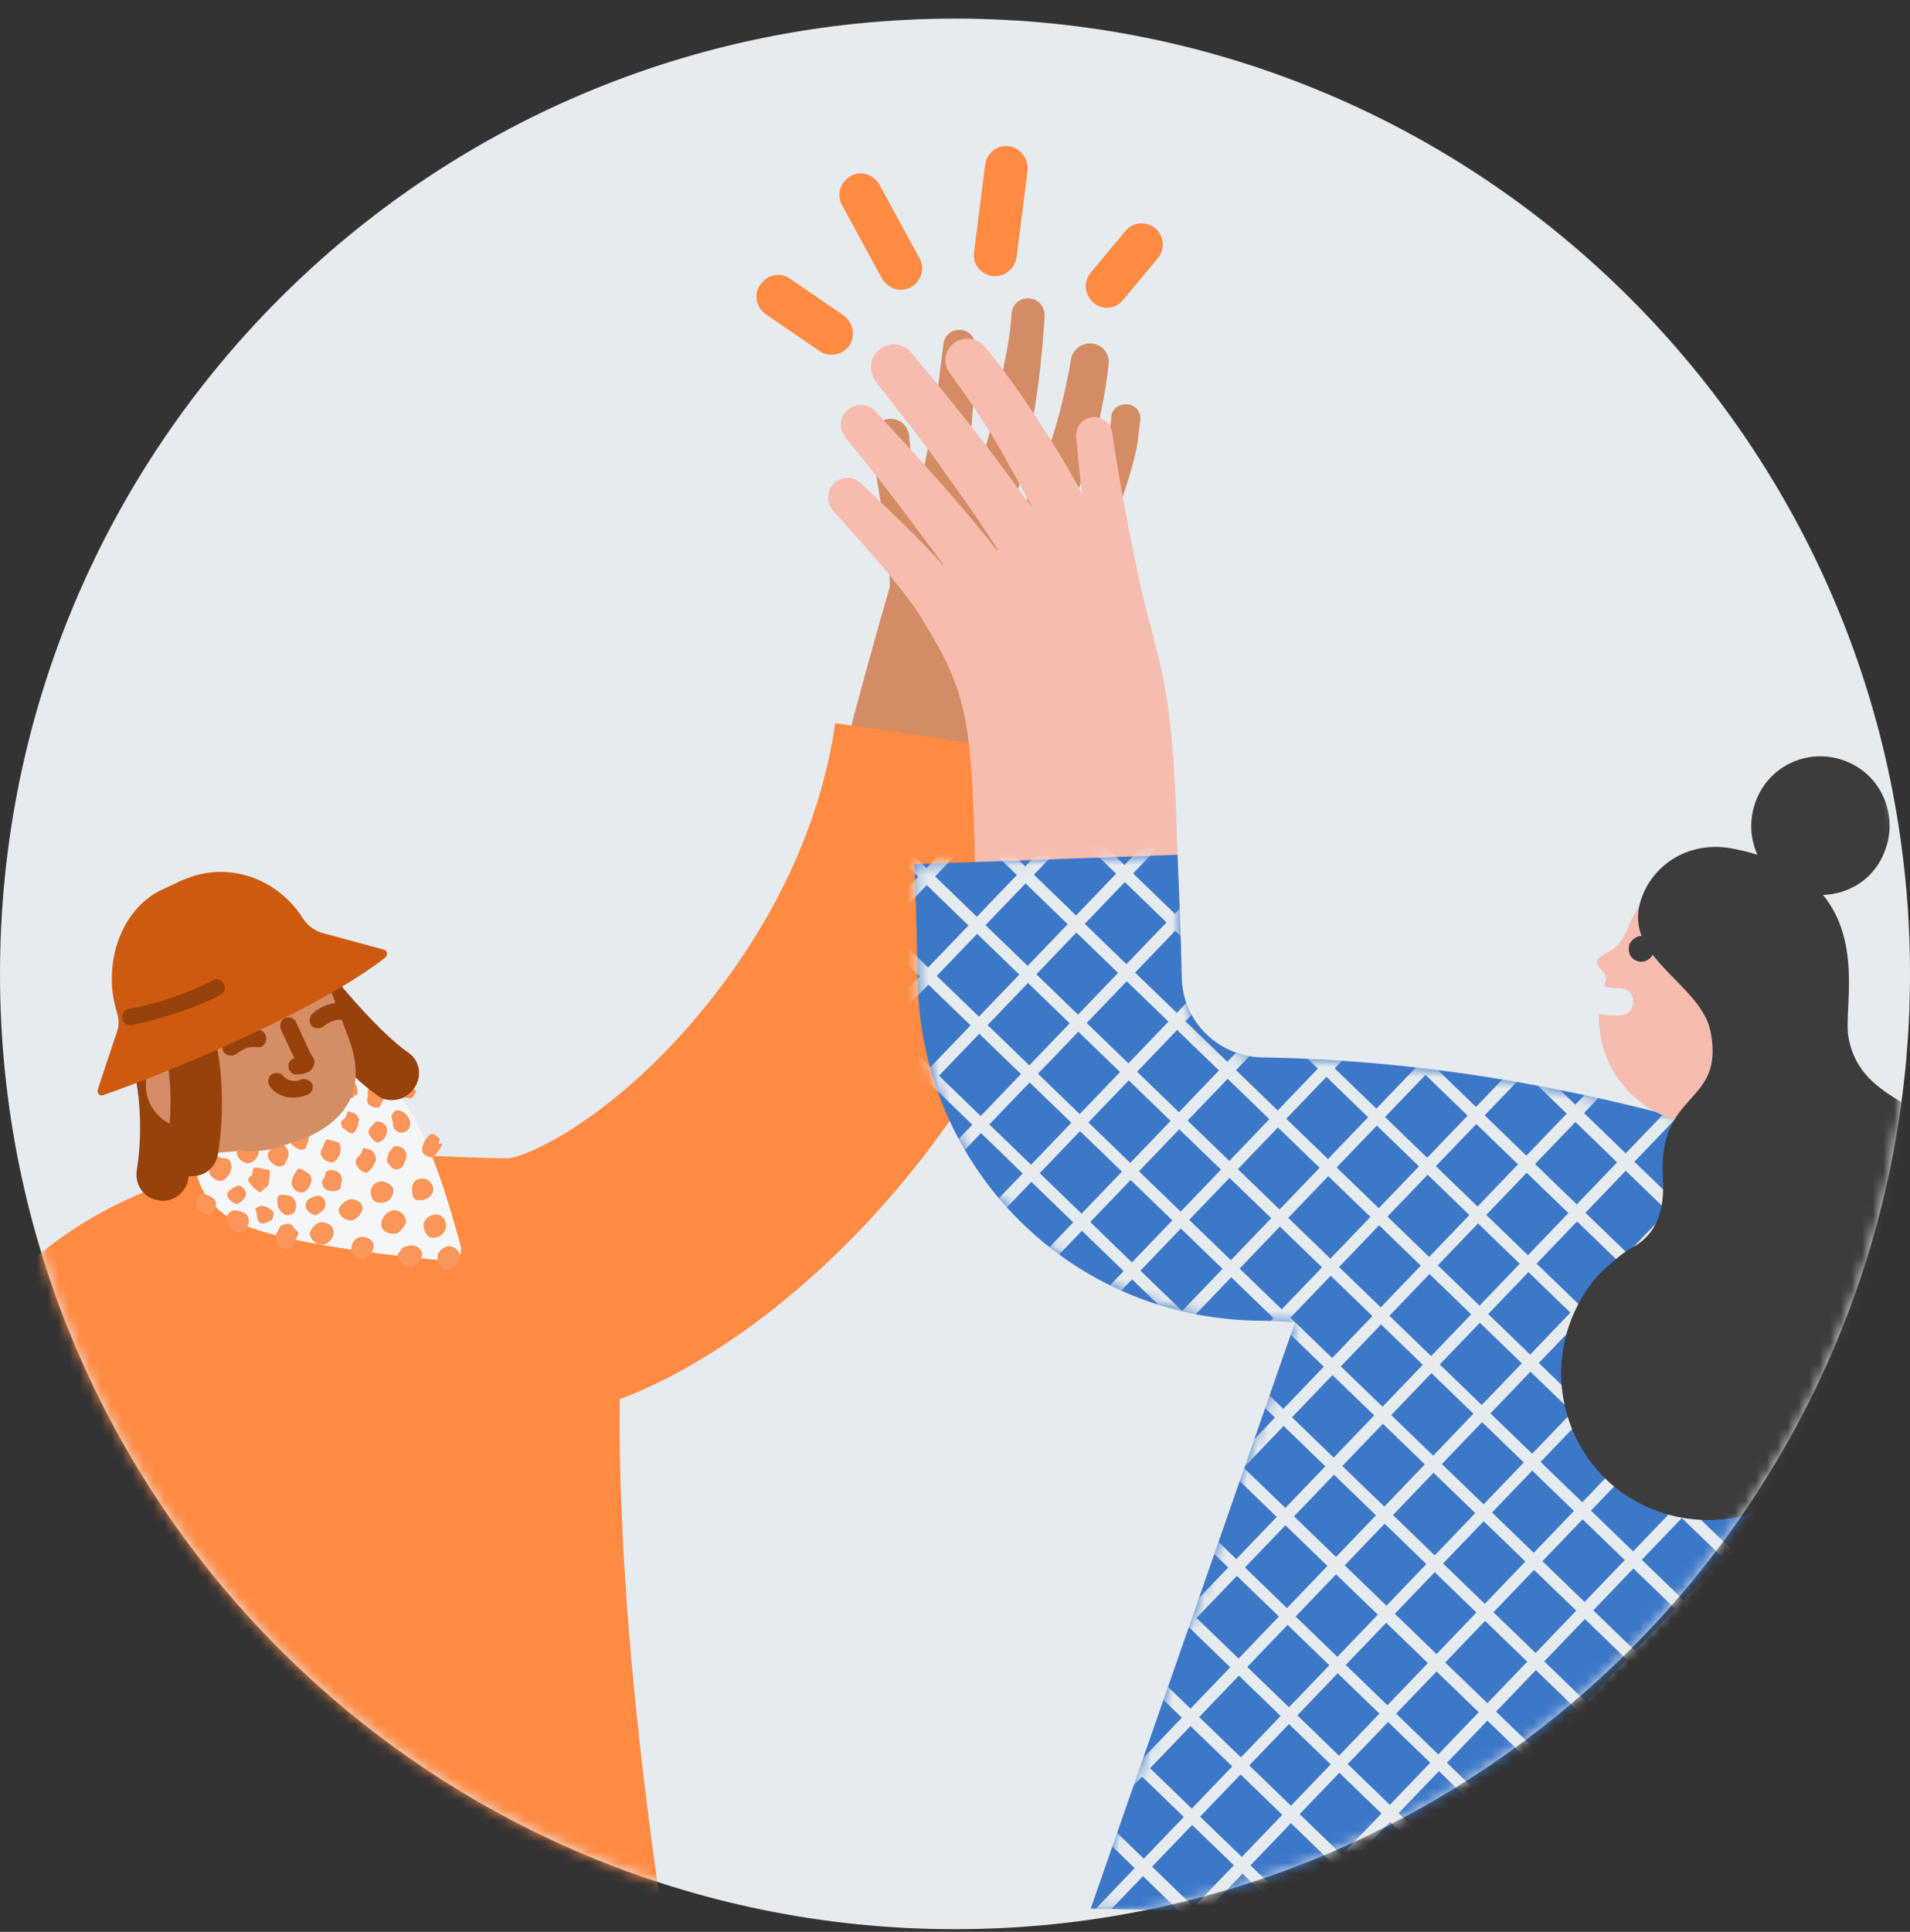 <svg width="180" height="182" viewBox="0 0 180 182" fill="none" xmlns="http://www.w3.org/2000/svg">
<rect x="0" y="0" width="180" height="182" fill="#333333" stroke="none"/>
<g id="Switch">
<path id="Fill 1" fill-rule="evenodd" clip-rule="evenodd" d="M180 91.753C180 141.458 139.706 181.752 90 181.752C40.294 181.752 0 141.458 0 91.753C0 42.047 40.294 1.753 90 1.753C139.706 1.753 180 42.047 180 91.753Z" fill="#E6EBEF"/>
<g id="Rating container">
<mask id="mask0_21_6146" style="mask-type:alpha" maskUnits="userSpaceOnUse" x="0" y="1" width="180" height="181">
<path id="Fill 2" fill-rule="evenodd" clip-rule="evenodd" d="M180 91.753C180 141.458 139.706 181.752 90 181.752C40.294 181.752 0 141.458 0 91.753C0 42.047 40.294 1.753 90 1.753C139.706 1.753 180 42.047 180 91.753Z" fill="#E6EBEF"/>
</mask>
<g mask="url(#mask0_21_6146)">
<g id="Rating container_2">
<g id="Switch_2">
<path id="Vector" d="M106.237 38.092C105.434 38.012 104.712 38.576 104.712 39.381V39.461C104.712 39.864 104.551 40.508 104.471 41.072C104.391 41.636 104.23 42.199 104.07 42.682C103.749 43.81 103.348 44.857 102.946 45.904C102.465 46.95 101.983 47.997 101.422 49.044C101.341 49.205 101.181 49.447 101.101 49.608L100.298 49.366C101.181 47.353 101.983 45.34 102.625 43.246C103.107 41.797 103.508 40.347 103.749 38.817C104.07 37.368 104.311 35.838 104.471 34.388C104.632 33.422 103.99 32.536 103.027 32.375C102.064 32.214 101.101 32.858 100.94 33.825C100.459 36.643 99.817 39.3 98.934 41.958C98.212 43.971 97.329 45.984 96.285 47.997L95.483 47.756C95.884 46.467 96.205 45.098 96.526 43.81C96.847 42.28 97.168 40.669 97.409 39.139C97.65 37.609 97.891 35.999 98.051 34.469C98.212 32.858 98.372 31.328 98.452 29.718C98.452 28.913 97.891 28.188 97.008 28.107C96.125 28.027 95.403 28.671 95.323 29.557V29.637C95.242 31.087 95.001 32.536 94.68 34.066C94.44 35.596 94.119 37.046 93.798 38.495C93.477 39.944 93.075 41.474 92.674 42.924C92.353 44.132 91.952 45.34 91.47 46.467L90.748 46.226C91.069 44.212 91.31 42.119 91.551 40.106C91.791 37.609 91.872 35.194 91.952 32.697C91.952 31.892 91.39 31.167 90.588 31.087C89.705 31.006 88.983 31.57 88.902 32.456C88.581 34.871 88.341 37.287 87.939 39.622C87.538 41.797 87.137 43.971 86.575 46.145C86.495 45.904 86.495 45.742 86.415 45.501C86.094 43.971 85.772 42.521 85.692 41.233V41.152C85.612 40.186 84.89 39.461 83.927 39.461C82.964 39.461 82.161 40.267 82.241 41.233C82.241 43.005 82.562 44.615 82.803 46.145C83.044 47.675 83.365 49.205 83.525 50.654C83.686 52.104 83.846 53.634 83.846 55.084C83.846 55.164 83.846 55.245 83.846 55.325C80.717 66.035 77.828 77.631 77.667 78.275L94.761 82.623C94.841 82.462 99.496 63.941 103.107 52.587C103.508 51.943 103.829 51.299 104.15 50.654C104.712 49.527 105.193 48.4 105.675 47.192C106.076 45.984 106.478 44.776 106.799 43.568C106.959 42.924 107.12 42.36 107.2 41.716C107.28 41.072 107.36 40.508 107.441 39.703C107.601 38.817 107.039 38.173 106.237 38.092Z" fill="#D48C64"/>
<path id="Vector_2" d="M78.71 68.129C76.704 82.14 68.598 92.689 63.944 97.762C56.239 106.137 49.418 109.036 47.893 109.117C46.128 109.117 44.202 109.036 42.115 108.956C33.368 108.553 22.453 108.07 11.86 113.062C-5.715 121.276 -12.135 138.831 -20 175.067L1.668 179.819C1.427 188.515 1.427 193.911 1.427 193.911L64.586 193.508C64.586 193.508 58.085 159.687 58.406 131.825C66.03 128.926 74.136 123.209 81.599 115.317C93.316 102.836 101.02 87.374 103.267 71.752L78.71 68.129Z" fill="#FF8B43"/>
<path id="Vector_3" d="M4.557 178.45C4.477 178.45 4.477 178.45 4.397 178.45C3.755 178.369 3.273 177.805 3.353 177.081C3.434 176.356 5.52 159.043 8.65 149.057C8.811 148.413 9.533 148.091 10.175 148.252C10.817 148.413 11.138 149.138 10.977 149.782C7.928 159.526 5.841 177.242 5.841 177.403C5.681 177.966 5.199 178.45 4.557 178.45Z" fill="#CD5A0F"/>
<path id="Vector_4" d="M34.733 115.237C34.733 115.237 34.011 109.359 32.647 105.896L29.276 97.118L16.274 102.191L19.645 110.969L34.733 115.237Z" fill="#D58D65"/>
<g id="Rating container_3">
<path id="Vector_5" d="M23.336 115.559C27.991 117.331 38.183 118.458 42.196 118.781C42.998 118.861 43.641 118.136 43.4 117.331C42.597 114.351 40.751 107.828 38.504 104.446C35.454 99.936 30.96 100.5 30.559 101.628C30.559 101.628 32.485 105.01 29.676 106.701C26.787 108.473 18.44 108.714 18.44 108.714C18.44 108.714 17.638 113.385 23.336 115.559Z" fill="#F4F6F7"/>
<g id="Rating">
<path id="Vector_6" d="M26.626 115.398C26.305 115.559 26.305 115.8 26.144 116.042C25.743 116.686 26.144 117.491 26.867 117.652C27.268 117.733 27.509 117.572 27.669 117.169C27.83 116.847 27.99 116.525 28.151 116.203C27.99 115.961 27.83 115.8 27.75 115.72C27.428 115.236 27.188 115.236 26.626 115.398Z" fill="#FA965A"/>
<path id="Vector_7" d="M23.015 114.27C22.694 114.109 22.453 114.029 22.132 114.029C21.731 114.029 21.57 114.27 21.41 114.512C21.329 114.753 21.249 114.995 21.57 115.237C21.65 115.237 21.65 115.317 21.65 115.398L21.57 115.478C21.811 115.72 22.052 115.961 22.373 116.122C22.934 116.283 23.175 115.881 23.336 115.478C23.577 115.075 23.416 114.431 23.015 114.27Z" fill="#FA965A"/>
<path id="Vector_8" d="M26.144 113.304C26.144 113.868 26.465 114.19 26.866 114.431C27.187 114.592 27.749 114.351 27.829 114.029C28.07 113.223 27.669 112.579 26.866 112.579C26.224 112.499 26.064 112.66 26.144 113.304Z" fill="#FA965A"/>
<path id="Vector_9" d="M19.163 112.418C19.082 112.418 19.002 112.418 18.922 112.499C18.601 112.66 18.44 113.223 18.52 113.545C18.681 114.109 19.243 114.431 19.805 114.431C19.885 114.351 20.206 114.109 20.286 113.868C20.366 113.545 20.447 113.143 20.126 112.901C19.805 112.66 19.483 112.579 19.163 112.418Z" fill="#FA965A"/>
<path id="Vector_10" d="M25.422 113.868C24.86 113.545 24.619 113.465 24.058 113.868C24.138 114.109 24.218 114.27 24.218 114.512C24.218 114.995 24.459 115.398 24.94 115.237C25.181 115.156 25.663 114.995 25.663 114.834C25.743 114.592 25.984 114.19 25.422 113.868Z" fill="#FA965A"/>
<path id="Vector_11" d="M38.263 114.995C38.183 114.431 37.621 113.948 37.059 114.029C36.417 114.109 35.855 114.834 35.935 115.478C36.016 115.961 36.658 116.364 37.38 116.203C37.621 116.203 38.343 115.317 38.263 114.995Z" fill="#FA965A"/>
<path id="Vector_12" d="M42.035 115.317C41.954 114.673 41.392 114.351 40.991 114.431C40.269 114.512 39.787 115.075 39.948 115.72C40.108 116.364 40.429 116.686 40.991 116.605C41.633 116.525 42.115 115.961 42.035 115.317Z" fill="#FA965A"/>
<path id="Vector_13" d="M30.157 115.156C29.756 115.236 29.194 115.881 29.194 116.203C29.275 116.847 29.836 117.33 30.478 117.25C31.04 117.169 31.522 116.525 31.442 116.042C31.442 115.478 30.799 115.075 30.157 115.156Z" fill="#FA965A"/>
<path id="Vector_14" d="M21.811 109.841C21.731 109.278 21.57 109.117 21.008 109.117C20.848 109.117 20.687 109.036 20.527 108.956C20.447 108.956 20.447 108.875 20.366 108.875C20.126 109.278 19.805 109.68 19.724 110.163C19.564 110.727 20.447 111.452 21.008 111.21C21.41 111.049 21.891 110.244 21.811 109.841Z" fill="#FA965A"/>
<path id="Vector_15" d="M43.319 118.216C43.238 117.733 42.676 117.33 42.195 117.411C41.553 117.572 41.152 118.055 41.232 118.619C41.392 119.343 41.633 119.666 42.275 119.504C42.917 119.424 43.399 118.86 43.319 118.216Z" fill="#FA965A"/>
<path id="Vector_16" d="M38.584 117.33C38.343 117.411 37.942 117.491 37.861 117.652C37.701 117.974 37.219 118.216 37.621 118.619C37.701 119.021 38.343 119.424 38.825 119.343C39.226 119.263 39.868 118.458 39.788 118.135C39.788 117.652 39.146 117.25 38.584 117.33Z" fill="#FA965A"/>
<path id="Vector_17" d="M34.089 116.525C33.367 116.605 33.046 117.169 33.126 117.974C33.126 118.216 33.929 118.619 34.25 118.619C34.731 118.538 35.293 117.813 35.213 117.33C35.213 116.847 34.651 116.525 34.089 116.525Z" fill="#FA965A"/>
<path id="Vector_18" d="M23.256 109.6C23.978 109.6 24.46 108.956 24.379 108.231C24.139 107.989 23.898 107.587 23.577 107.426C23.416 107.345 23.015 107.345 22.774 107.506C22.534 107.667 22.373 107.989 22.373 108.231C22.293 108.472 22.293 108.875 22.453 109.036C22.614 109.278 22.935 109.519 23.256 109.6Z" fill="#FA965A"/>
<path id="Vector_19" d="M37.059 112.015C37.059 111.693 36.337 111.291 35.936 111.291C35.213 111.371 34.812 111.935 34.973 112.579C35.053 113.143 35.454 113.384 36.096 113.304C36.738 113.223 37.139 112.66 37.059 112.015Z" fill="#FA965A"/>
<path id="Vector_20" d="M38.824 112.015C38.824 112.901 39.065 113.143 39.787 113.062C40.67 112.901 41.071 112.257 40.67 111.532C40.429 111.13 40.028 110.969 39.707 111.049C39.145 111.049 38.824 111.452 38.824 112.015Z" fill="#FA965A"/>
<path id="Vector_21" d="M25.343 111.452C25.423 111.049 25.423 110.646 25.423 110.244C25.182 110.163 25.102 110.163 24.941 110.163C24.7 110.083 24.379 110.002 24.139 110.002C23.657 110.002 23.898 110.485 23.737 110.646C23.737 110.646 23.737 110.727 23.657 110.807C23.256 110.969 23.416 111.291 23.577 111.532C23.818 111.854 24.139 112.096 24.46 112.338C24.861 112.015 25.262 111.854 25.343 111.452Z" fill="#FA965A"/>
<path id="Vector_22" d="M34.17 113.706C34.09 113.304 33.688 112.982 33.046 112.982C32.485 113.062 31.843 113.706 31.923 114.109C32.003 114.592 32.565 114.995 33.127 114.995C33.608 114.914 34.25 114.19 34.17 113.706Z" fill="#FA965A"/>
<path id="Vector_23" d="M30.799 107.345C30.719 107.345 30.559 107.667 30.478 107.909V107.989C30.077 108.553 30.157 108.956 30.719 109.358C30.88 109.439 31.12 109.519 31.281 109.519C31.843 109.358 32.164 108.714 32.084 108.07C32.084 107.909 32.003 107.667 31.923 107.667C31.602 107.506 31.201 107.426 30.799 107.345Z" fill="#FA965A"/>
<path id="Vector_24" d="M29.355 111.13C29.355 110.647 28.954 110.485 28.713 110.324C28.553 110.244 28.151 109.922 27.991 110.244C27.75 110.566 27.59 110.888 27.509 111.21C27.349 111.774 27.911 112.418 28.472 112.338C28.874 112.338 29.355 111.613 29.355 111.13Z" fill="#FA965A"/>
<path id="Vector_25" d="M26.787 109.761C26.867 109.6 26.948 109.439 27.028 109.278C27.349 108.714 27.188 108.15 26.627 107.828C26.225 107.586 25.824 107.748 25.503 108.311C25.503 108.392 25.423 108.472 25.343 108.472C25.102 108.875 25.262 109.197 25.583 109.519C26.065 110.002 26.386 109.922 26.787 109.761Z" fill="#FA965A"/>
<path id="Vector_26" d="M37.46 110.163C37.941 110.083 38.022 109.761 38.182 109.358C38.503 108.714 38.182 108.07 37.46 107.989C37.38 107.989 37.219 107.989 37.139 107.989C36.898 108.311 36.657 108.472 36.577 108.794C36.497 109.036 36.416 109.519 36.577 109.6C36.818 109.841 36.978 110.244 37.46 110.163Z" fill="#FA965A"/>
<path id="Vector_27" d="M32.164 111.452C32.404 110.727 31.843 110.163 31.12 110.244C30.799 110.244 30.719 110.405 30.639 110.646C30.639 110.808 30.558 110.969 30.478 111.049C30.238 111.371 30.398 111.693 30.558 111.935C30.88 112.257 31.441 112.257 31.682 112.177C32.244 112.096 32.083 111.693 32.164 111.452Z" fill="#FA965A"/>
<path id="Vector_28" d="M30.318 103.641C30.238 103.641 30.238 103.882 30.157 104.043C30.077 104.124 29.997 104.124 29.997 104.204C29.917 104.365 29.756 104.526 29.676 104.607C29.836 104.929 29.836 105.171 29.997 105.251C30.238 105.412 30.559 105.654 30.88 105.654C31.201 105.654 31.602 105.493 31.522 104.929C31.522 104.849 31.602 104.849 31.602 104.768C31.682 104.446 31.361 103.641 31.04 103.56C30.799 103.56 30.478 103.56 30.318 103.641Z" fill="#FA965A"/>
<path id="Vector_29" d="M33.768 110.002C33.929 110.244 34.25 110.486 34.49 110.486C34.731 110.486 34.892 110.163 35.132 109.922C35.213 109.841 35.132 109.761 35.213 109.68C35.614 109.278 35.373 108.875 35.213 108.553C35.052 108.311 34.571 108.231 34.25 108.15C34.089 108.392 34.089 108.633 33.929 108.794C33.367 109.278 33.447 109.68 33.768 110.002Z" fill="#FA965A"/>
<path id="Vector_30" d="M18.28 107.909C17.638 107.345 17.156 107.506 16.916 108.311C16.916 108.392 16.916 108.553 16.835 108.553C16.434 108.794 16.755 109.117 16.835 109.278C17.076 109.519 17.397 109.6 17.558 109.761C18.2 109.6 18.28 109.519 18.28 109.036C18.28 108.955 18.28 108.875 18.36 108.794C18.761 108.392 18.521 108.07 18.28 107.909Z" fill="#FA965A"/>
<path id="Vector_31" d="M37.941 106.701C38.182 106.701 38.503 106.459 38.584 106.218C38.905 105.493 38.102 104.526 37.38 104.607C37.219 104.607 36.818 105.01 36.898 105.251C36.978 105.573 37.059 105.815 37.059 106.137C37.139 106.459 37.54 106.781 37.941 106.701Z" fill="#FA965A"/>
<path id="Vector_32" d="M33.127 103.48C33.207 103.48 33.368 103.238 33.528 103.158C33.608 103.077 33.689 103.158 33.689 103.158C33.769 102.433 33.448 101.869 32.966 101.466C32.726 101.305 32.244 101.547 31.843 101.628C31.923 102.111 31.923 102.433 32.003 102.835C32.164 103.48 32.726 103.319 33.127 103.48Z" fill="#FA965A"/>
<path id="Vector_33" d="M40.51 109.036C40.67 109.117 40.992 108.875 41.152 108.633C41.393 108.392 41.553 108.07 41.714 107.748C41.553 107.748 41.473 107.748 41.312 107.748C41.393 107.586 41.393 107.425 41.473 107.345C41.393 107.264 41.312 107.184 41.312 107.184C40.831 106.701 40.59 106.701 40.189 107.264C40.109 107.345 40.028 107.425 40.028 107.506C39.948 107.748 39.788 107.989 39.788 108.15C39.707 108.714 40.109 108.875 40.51 109.036Z" fill="#FA965A"/>
<path id="Vector_34" d="M28.472 108.311C28.633 108.311 28.793 108.231 28.793 108.15C28.954 107.828 29.114 107.425 29.114 107.103C29.195 106.54 28.793 106.218 28.151 106.298C27.91 106.298 27.91 106.298 27.509 106.942C27.349 107.184 27.188 107.345 27.349 107.667C27.59 107.989 28.232 108.392 28.472 108.311Z" fill="#FA965A"/>
<path id="Vector_35" d="M29.596 102.03C29.917 102.111 30.157 102.513 30.559 102.03C30.799 101.708 31.04 100.983 30.719 100.661C30.238 100.259 29.756 100.42 29.275 100.42C29.194 100.742 29.194 100.983 29.114 101.225C29.034 101.708 29.355 102.03 29.596 102.03Z" fill="#FA965A"/>
<path id="Vector_36" d="M35.453 105.654C35.293 105.815 35.132 105.976 35.052 106.056C34.571 106.54 34.651 106.781 35.132 107.345C35.453 107.748 35.774 107.667 36.015 107.425C36.416 107.184 36.577 106.459 36.416 106.137C36.176 105.734 35.774 105.654 35.453 105.654Z" fill="#FA965A"/>
<path id="Vector_37" d="M32.725 104.688C32.725 104.768 32.725 104.849 32.725 104.849C32.645 105.09 32.565 105.332 32.324 105.493C31.923 105.734 32.244 105.976 32.244 106.218C32.244 106.298 32.484 106.298 32.565 106.459C33.127 106.942 33.447 106.862 33.688 106.137C33.769 105.895 33.769 105.654 33.849 105.412C33.688 105.332 33.688 105.09 33.608 105.01C33.367 104.849 33.046 104.768 32.725 104.688Z" fill="#FA965A"/>
<path id="Vector_38" d="M35.133 104.285C35.454 104.366 35.855 104.527 35.935 103.882C35.935 103.882 36.015 103.882 36.015 103.802C36.096 103.641 36.176 103.48 36.176 103.399C36.096 103.319 35.935 103.319 35.775 103.238C35.775 103.158 35.855 103.077 35.935 102.916C35.855 102.835 35.694 102.755 35.694 102.674C35.694 102.352 35.534 102.272 35.293 102.352C35.052 102.433 34.892 102.433 34.731 102.594C34.651 102.674 34.651 102.835 34.651 102.997C34.651 103.077 34.731 103.238 34.651 103.319C34.49 103.721 34.651 104.124 35.133 104.285Z" fill="#FA965A"/>
<path id="Vector_39" d="M30.638 113.223C30.558 112.821 30.157 112.579 29.836 112.66C29.515 112.74 28.953 112.982 28.873 113.223C28.632 113.868 29.033 114.27 29.756 114.512C30.237 114.19 30.799 113.948 30.638 113.223Z" fill="#FA965A"/>
<path id="Vector_40" d="M37.54 102.594C37.54 102.836 37.54 103.158 37.7 103.238C38.022 103.399 38.423 103.48 38.744 103.48C38.904 103.48 39.065 103.077 39.225 102.836C39.225 102.836 39.145 102.675 39.065 102.675C38.744 102.513 38.664 102.03 38.824 101.789C38.824 101.708 38.824 101.708 38.744 101.628C38.423 101.708 38.102 101.789 37.781 101.869C37.38 101.95 37.62 102.191 37.62 102.433C37.62 102.433 37.54 102.513 37.54 102.594Z" fill="#FA965A"/>
<path id="Vector_41" d="M21.409 112.66C21.489 112.982 22.131 113.546 22.453 113.384C22.773 113.223 23.095 112.901 23.175 112.579C23.255 112.096 22.773 111.693 22.453 111.693C21.971 111.854 21.329 112.257 21.409 112.66Z" fill="#FA965A"/>
</g>
</g>
<g id="Rating_2">
<path id="Vector_42" d="M38.424 99.132C35.455 97.038 31.121 91.723 29.756 89.871C28.954 88.743 27.429 88.582 26.305 89.388C25.182 90.193 25.021 91.723 25.824 92.85C26.065 93.173 31.361 100.259 35.615 103.239C36.016 103.561 36.498 103.642 36.979 103.642C37.782 103.642 38.504 103.239 38.986 102.595C39.869 101.387 39.548 99.857 38.424 99.132Z" fill="#97420B"/>
<path id="Vector_43" d="M14.027 96.555C12.742 96.957 11.94 98.246 12.341 99.615C13.866 105.091 12.903 110.084 12.903 110.164C12.662 111.533 13.465 112.822 14.829 113.063C14.99 113.063 15.15 113.144 15.311 113.144C16.434 113.144 17.478 112.338 17.718 111.211C17.799 110.969 18.922 105.01 17.076 98.326C16.675 96.957 15.311 96.152 14.027 96.555Z" fill="#97420B"/>
</g>
<path id="Vector_44" d="M32.806 97.682L30.64 91.884C28.954 87.374 23.898 85.281 19.404 87.052C14.909 88.905 12.662 93.978 14.348 98.488L14.749 99.615C14.267 100.179 13.946 100.823 13.786 101.628C13.465 103.803 14.909 105.816 17.076 106.219C17.478 106.299 17.799 106.299 18.2 106.219C20.527 108.393 23.978 109.118 27.189 107.749L28.473 107.346C33.047 105.494 34.572 102.192 32.806 97.682Z" fill="#D58D65"/>
<g id="Slider">
<path id="Vector_45" d="M27.91 96.313C27.75 95.91 27.268 95.749 26.867 95.91C26.466 96.071 26.305 96.554 26.466 96.957C27.108 98.406 27.509 99.212 27.75 99.695C27.429 99.775 27.108 100.098 27.188 100.5C27.188 100.903 27.589 101.306 27.991 101.225C28.552 101.225 29.275 101.064 29.515 100.5C29.676 100.178 29.676 99.775 29.435 99.534C29.275 99.373 28.552 97.682 27.91 96.313Z" fill="#97420B"/>
<path id="Vector_46" d="M28.392 101.708C27.348 102.111 26.787 101.467 26.706 101.386C26.466 101.064 25.984 100.983 25.583 101.225C25.262 101.467 25.181 101.95 25.422 102.352C25.743 102.836 26.626 103.48 27.75 103.399C28.071 103.399 28.472 103.319 28.953 103.158C29.355 102.997 29.596 102.594 29.435 102.111C29.194 101.789 28.793 101.547 28.392 101.708Z" fill="#97420B"/>
<path id="Vector_47" d="M24.379 97.038C23.256 96.957 22.132 97.279 21.25 98.085C20.928 98.407 20.848 98.89 21.169 99.212C21.33 99.373 21.57 99.454 21.811 99.454C21.972 99.454 22.132 99.373 22.293 99.293C22.855 98.809 23.497 98.568 24.219 98.648C24.701 98.729 25.021 98.407 25.102 97.924C25.102 97.441 24.781 97.038 24.379 97.038Z" fill="#97420B"/>
<path id="Vector_48" d="M32.565 94.461C31.441 94.38 30.317 94.702 29.434 95.508C29.113 95.83 29.113 96.313 29.354 96.635C29.515 96.796 29.756 96.877 29.996 96.877C30.157 96.877 30.317 96.796 30.478 96.716C31.04 96.233 31.682 95.991 32.404 96.071C32.886 96.152 33.206 95.83 33.287 95.347C33.287 94.863 32.966 94.461 32.565 94.461Z" fill="#97420B"/>
<path id="Vector_49" d="M16.675 94.38C15.391 94.864 14.749 96.233 15.15 97.521C16.755 102.111 15.792 107.909 15.712 107.99C15.471 109.359 16.354 110.567 17.718 110.808C17.879 110.808 18.039 110.808 18.119 110.808C19.323 110.808 20.286 110.003 20.527 108.795C20.607 108.473 21.731 101.709 19.725 95.91C19.323 94.622 17.959 93.978 16.675 94.38Z" fill="#97420B"/>
</g>
<path id="Vector_50" d="M28.633 86.65L28.312 86.166C25.904 82.704 21.49 81.174 17.558 82.784C17.076 82.945 16.595 83.187 16.113 83.429C15.792 83.59 15.391 83.751 15.07 83.912C11.298 85.844 9.773 90.837 10.897 94.944L11.057 95.507C11.218 96.071 11.218 96.635 11.057 97.118C10.496 98.809 9.613 101.386 9.212 102.674C9.131 102.996 9.372 103.319 9.773 103.158C11.86 102.433 18.039 100.178 25.503 96.554C32.244 93.253 35.213 91.079 36.337 90.193C36.578 89.951 36.497 89.549 36.176 89.468L30.238 87.858C29.596 87.616 29.034 87.213 28.633 86.65Z" fill="#CD5A0F"/>
<path id="Vector_51" d="M12.261 96.555C11.86 96.555 11.539 96.313 11.539 95.91C11.459 95.508 11.78 95.105 12.181 95.025C14.749 94.622 18.12 93.414 20.046 92.367C20.447 92.126 20.848 92.287 21.089 92.689C21.33 93.092 21.169 93.495 20.768 93.736C18.681 94.864 15.07 96.072 12.422 96.555C12.341 96.555 12.261 96.555 12.261 96.555Z" fill="#97420B"/>
<g id="Rating_3">
<path id="Vector_52" d="M79.513 29.718L74.457 26.255C73.575 25.611 72.29 25.852 71.648 26.819C71.006 27.705 71.247 28.993 72.21 29.637L77.266 33.1C77.587 33.342 77.989 33.422 78.39 33.422C79.032 33.422 79.674 33.1 80.075 32.536C80.637 31.57 80.396 30.362 79.513 29.718Z" fill="#FF8B43"/>
<path id="Vector_53" d="M82.884 17.397C82.322 16.431 81.118 16.028 80.155 16.592C79.192 17.156 78.791 18.364 79.353 19.33L83.124 26.256C83.526 26.9 84.168 27.302 84.89 27.302C85.211 27.302 85.532 27.222 85.853 27.061C86.816 26.497 87.218 25.289 86.656 24.323L82.884 17.397Z" fill="#FF8B43"/>
<path id="Vector_54" d="M95.082 13.774C93.959 13.613 92.996 14.418 92.835 15.545L91.792 23.759C91.631 24.887 92.434 25.853 93.558 26.014C93.638 26.014 93.718 26.014 93.798 26.014C94.761 26.014 95.644 25.289 95.805 24.242L96.848 16.028C96.928 14.982 96.206 13.935 95.082 13.774Z" fill="#FF8B43"/>
<path id="Vector_55" d="M106.077 21.746L102.786 25.692C102.064 26.578 102.225 27.785 103.027 28.51C103.429 28.832 103.83 28.993 104.311 28.993C104.873 28.993 105.435 28.752 105.836 28.269L109.127 24.323C109.849 23.437 109.688 22.229 108.886 21.504C108.003 20.779 106.719 20.94 106.077 21.746Z" fill="#FF8B43"/>
</g>
</g>
<g id="Rating_4">
<path id="Vector_56" d="M111.051 84.314C110.81 73.121 110.57 66.518 108.724 60.237C108.724 60.076 108.724 59.915 108.644 59.754C107.761 56.694 107.119 53.553 106.477 50.333C105.835 47.111 105.273 43.89 104.792 40.669C104.631 39.783 103.829 39.22 102.946 39.3C102.063 39.381 101.341 40.186 101.421 41.153C101.582 42.924 101.742 44.776 101.983 46.548C101.903 46.467 101.903 46.387 101.822 46.226C100.939 44.615 100.057 43.085 99.094 41.555C98.131 40.025 97.168 38.576 96.124 37.046C95.081 35.596 94.038 34.147 92.834 32.697C92.112 31.811 90.828 31.65 89.945 32.295C88.982 33.019 88.821 34.308 89.544 35.194C90.507 36.562 91.55 37.931 92.433 39.381C93.396 40.83 94.279 42.28 95.081 43.81C95.884 45.179 96.606 46.548 97.328 47.917C95.803 45.823 94.279 43.729 92.674 41.636C91.55 40.186 90.427 38.817 89.303 37.368C88.179 35.999 86.976 34.549 85.852 33.18C85.13 32.295 83.766 32.214 82.883 32.939C81.92 33.664 81.84 35.032 82.562 35.999C83.685 37.368 84.729 38.817 85.852 40.186C86.895 41.636 88.019 43.005 88.982 44.454C90.748 46.87 92.433 49.286 94.038 51.782L93.958 51.862C93.396 51.138 92.914 50.493 92.353 49.849C91.309 48.561 90.186 47.273 89.142 46.065C86.976 43.568 84.729 41.153 82.481 38.737C81.84 38.012 80.716 37.931 79.913 38.576C79.111 39.22 79.031 40.428 79.673 41.233C81.759 43.729 83.766 46.306 85.692 48.883C86.655 50.171 87.618 51.46 88.581 52.748C88.821 53.07 88.982 53.392 89.223 53.634C88.5 52.829 87.778 52.023 87.056 51.299C85.13 49.286 83.124 47.434 81.117 45.501C80.395 44.857 79.352 44.857 78.629 45.501C77.907 46.226 77.827 47.353 78.549 48.158C80.315 50.091 82.16 52.185 83.846 54.198C84.648 55.164 85.451 56.211 86.173 57.177C91.309 65.31 91.63 67.001 91.951 84.556L111.051 84.314Z" fill="#F6BCAE"/>
<g id="Container">
<path id="Vector_57" d="M205.99 181.993C205.99 162.827 202.78 146.803 196.36 134.402C189.298 120.712 178.143 111.21 164.179 107.023C148.851 102.352 133.603 99.856 118.917 99.615C114.824 99.534 111.453 96.232 111.373 92.126C111.293 88.26 111.132 84.314 110.972 80.53L86.174 81.416C86.334 85.12 86.415 88.985 86.495 92.77C86.976 110.163 100.94 124.094 118.355 124.417C119.559 124.417 120.843 124.497 122.047 124.578L102.786 179.819L170.037 181.107L177.822 154.855C179.989 162.344 181.112 171.363 181.112 182.073H205.99V181.993Z" fill="#3C78C8"/>
<g id="Rating_5">
<mask id="mask1_21_6146" style="mask-type:alpha" maskUnits="userSpaceOnUse" x="86" y="80" width="120" height="103">
<path id="Vector_58" d="M205.989 181.993C205.989 162.827 202.779 146.803 196.359 134.402C189.297 120.712 178.142 111.21 164.178 107.023C148.85 102.352 133.602 99.856 118.916 99.615C114.823 99.534 111.452 96.232 111.372 92.126C111.292 88.26 111.131 84.314 110.971 80.53L86.173 81.416C86.333 85.12 86.414 88.985 86.494 92.77C86.975 110.163 100.939 124.094 118.354 124.417C119.558 124.417 120.842 124.497 122.046 124.578L102.785 179.819L170.036 181.107L177.821 154.855C179.988 162.344 181.111 171.363 181.111 182.073H205.989V181.993Z" fill="#3C78C8"/>
</mask>
<g mask="url(#mask1_21_6146)">
<g id="Text input">
<g id="Container_2">
<path id="Vector_59" d="M251.253 186.422C251.092 186.422 251.012 186.341 250.851 186.261L130.152 69.578C129.911 69.337 129.911 69.015 130.152 68.773C130.393 68.531 130.714 68.531 130.955 68.773L251.734 185.455C251.975 185.697 251.975 186.019 251.734 186.261C251.574 186.422 251.413 186.422 251.253 186.422Z" fill="#E6EBEF"/>
<path id="Vector_60" d="M195.237 187.469C195.077 187.469 194.996 187.388 194.836 187.308L74.137 70.625C73.896 70.384 73.896 70.062 74.137 69.82C74.377 69.578 74.698 69.578 74.939 69.82L195.638 186.502C195.879 186.744 195.879 187.066 195.638 187.308C195.558 187.469 195.398 187.469 195.237 187.469Z" fill="#E6EBEF"/>
<path id="Vector_61" d="M204.547 187.308C204.386 187.308 204.306 187.227 204.145 187.146L83.446 70.464C83.205 70.222 83.205 69.9 83.446 69.659C83.687 69.417 84.008 69.417 84.249 69.659L204.948 186.341C205.189 186.583 205.189 186.905 204.948 187.146C204.868 187.227 204.707 187.308 204.547 187.308Z" fill="#E6EBEF"/>
<path id="Vector_62" d="M176.538 187.871C176.377 187.871 176.297 187.791 176.137 187.71L55.437 70.947C55.197 70.706 55.197 70.384 55.437 70.142C55.678 69.9 55.999 69.9 56.24 70.142L176.939 186.905C177.18 187.146 177.18 187.469 176.939 187.71C176.859 187.791 176.698 187.871 176.538 187.871Z" fill="#E6EBEF"/>
<path id="Vector_63" d="M185.928 187.63C185.767 187.63 185.687 187.549 185.526 187.469L64.747 70.786C64.506 70.545 64.506 70.223 64.747 69.981C64.988 69.739 65.309 69.739 65.549 69.981L186.329 186.663C186.57 186.905 186.57 187.227 186.329 187.469C186.168 187.63 186.088 187.63 185.928 187.63Z" fill="#E6EBEF"/>
<path id="Vector_64" d="M232.554 186.824C232.394 186.824 232.314 186.744 232.153 186.663L111.454 69.9C111.213 69.659 111.213 69.337 111.454 69.095C111.695 68.854 112.016 68.854 112.257 69.095L233.036 185.778C233.277 186.019 233.277 186.341 233.036 186.583C232.875 186.744 232.715 186.824 232.554 186.824Z" fill="#E6EBEF"/>
<path id="Vector_65" d="M241.943 186.583C241.783 186.583 241.703 186.502 241.542 186.422L120.763 69.739C120.522 69.498 120.522 69.176 120.763 68.934C121.003 68.692 121.324 68.692 121.565 68.934L242.264 185.616C242.505 185.858 242.505 186.18 242.264 186.422C242.184 186.583 242.104 186.583 241.943 186.583Z" fill="#E6EBEF"/>
<path id="Vector_66" d="M213.935 187.147C213.775 187.147 213.695 187.066 213.534 186.985L92.755 70.303C92.514 70.061 92.514 69.739 92.755 69.498C92.996 69.256 93.317 69.256 93.557 69.498L214.257 186.18C214.497 186.422 214.497 186.744 214.257 186.985C214.176 187.066 214.096 187.147 213.935 187.147Z" fill="#E6EBEF"/>
<path id="Vector_67" d="M223.245 186.985C223.084 186.985 223.004 186.905 222.844 186.824L102.144 70.142C101.904 69.9 101.904 69.578 102.144 69.337C102.385 69.095 102.706 69.095 102.947 69.337L223.646 186.019C223.887 186.261 223.887 186.583 223.646 186.824C223.566 186.905 223.405 186.985 223.245 186.985Z" fill="#E6EBEF"/>
<path id="Vector_68" d="M120.522 188.918C120.362 188.918 120.281 188.838 120.121 188.757L-0.578 71.994C-0.819 71.753 -0.819 71.431 -0.578 71.189C-0.337 70.947 -0.016 70.947 0.224 71.189L121.004 187.871C121.245 188.113 121.245 188.435 121.004 188.677C120.843 188.838 120.683 188.918 120.522 188.918Z" fill="#E6EBEF"/>
<path id="Vector_69" d="M129.912 188.677C129.752 188.677 129.671 188.596 129.511 188.515L8.731 71.833C8.491 71.591 8.491 71.269 8.731 71.028C8.972 70.786 9.293 70.786 9.534 71.028L130.233 187.71C130.474 187.952 130.474 188.274 130.233 188.515C130.153 188.677 130.073 188.677 129.912 188.677Z" fill="#E6EBEF"/>
<path id="Vector_70" d="M157.92 188.193C157.759 188.193 157.679 188.113 157.519 188.032L36.739 71.35C36.498 71.108 36.498 70.786 36.739 70.545C36.98 70.303 37.301 70.303 37.542 70.545L158.241 187.227C158.482 187.469 158.482 187.791 158.241 188.032C158.161 188.113 158.08 188.193 157.92 188.193Z" fill="#E6EBEF"/>
<path id="Vector_71" d="M167.229 188.032C167.069 188.032 166.989 187.952 166.828 187.871L46.129 71.189C45.888 70.947 45.888 70.625 46.129 70.384C46.37 70.142 46.691 70.142 46.931 70.384L167.711 187.066C167.952 187.308 167.952 187.63 167.711 187.871C167.55 187.952 167.39 188.032 167.229 188.032Z" fill="#E6EBEF"/>
<path id="Vector_72" d="M139.221 188.515C139.061 188.515 138.981 188.435 138.82 188.354L18.121 71.672C17.88 71.43 17.88 71.108 18.121 70.867C18.362 70.625 18.683 70.625 18.924 70.867L139.703 187.549C139.944 187.791 139.944 188.113 139.703 188.354C139.542 188.515 139.382 188.515 139.221 188.515Z" fill="#E6EBEF"/>
<path id="Vector_73" d="M148.53 188.354C148.37 188.354 148.289 188.274 148.129 188.193L27.43 71.511C27.189 71.269 27.189 70.947 27.43 70.706C27.67 70.464 27.991 70.464 28.232 70.706L148.931 187.388C149.172 187.63 149.172 187.952 148.931 188.193C148.851 188.274 148.691 188.354 148.53 188.354Z" fill="#E6EBEF"/>
</g>
<g id="Container_3">
<path id="Vector_74" d="M30.078 190.609C29.917 190.609 29.837 190.529 29.677 190.448C29.436 190.206 29.436 189.884 29.677 189.643L145.962 68.451C146.203 68.209 146.524 68.209 146.764 68.451C147.005 68.692 147.005 69.015 146.764 69.256L30.479 190.448C30.319 190.529 30.158 190.609 30.078 190.609Z" fill="#E6EBEF"/>
<path id="Vector_75" d="M20.688 190.77C20.528 190.77 20.448 190.69 20.287 190.609C20.046 190.367 20.046 190.045 20.287 189.804L136.572 68.692C136.813 68.451 137.134 68.451 137.375 68.692C137.616 68.934 137.616 69.256 137.375 69.498L21.09 190.609C21.009 190.69 20.849 190.77 20.688 190.77Z" fill="#E6EBEF"/>
<path id="Vector_76" d="M48.696 190.206C48.536 190.206 48.455 190.126 48.295 190.045C48.054 189.804 48.054 189.482 48.295 189.24L164.58 68.129C164.821 67.887 165.142 67.887 165.383 68.129C165.623 68.37 165.623 68.692 165.383 68.934L49.097 190.045C49.017 190.206 48.857 190.206 48.696 190.206Z" fill="#E6EBEF"/>
<path id="Vector_77" d="M39.386 190.448C39.226 190.448 39.146 190.367 38.985 190.287C38.745 190.045 38.745 189.723 38.985 189.482L155.271 68.29C155.511 68.048 155.832 68.048 156.073 68.29C156.314 68.531 156.314 68.853 156.073 69.095L39.788 190.206C39.708 190.367 39.547 190.448 39.386 190.448Z" fill="#E6EBEF"/>
<path id="Vector_78" d="M-7.32 191.253C-7.48 191.253 -7.56 191.173 -7.721 191.092C-7.962 190.851 -7.962 190.529 -7.721 190.287L108.565 69.176C108.805 68.934 109.126 68.934 109.367 69.176C109.608 69.417 109.608 69.739 109.367 69.981L-6.918 191.092C-6.999 191.253 -7.159 191.253 -7.32 191.253Z" fill="#E6EBEF"/>
<path id="Vector_79" d="M-16.629 191.495C-16.79 191.495 -16.87 191.415 -17.03 191.334C-17.271 191.092 -17.271 190.77 -17.03 190.529L99.255 69.337C99.496 69.095 99.817 69.095 100.057 69.337C100.298 69.579 100.298 69.901 100.057 70.142L-16.228 191.253C-16.308 191.415 -16.469 191.495 -16.629 191.495Z" fill="#E6EBEF"/>
<path id="Vector_80" d="M11.379 190.931C11.218 190.931 11.138 190.851 10.977 190.77C10.737 190.528 10.737 190.206 10.977 189.965L127.263 68.853C127.504 68.612 127.825 68.612 128.065 68.853C128.306 69.095 128.306 69.417 128.065 69.659L11.78 190.77C11.7 190.851 11.539 190.931 11.379 190.931Z" fill="#E6EBEF"/>
<path id="Vector_81" d="M2.07 191.092C1.91 191.092 1.829 191.012 1.669 190.931C1.428 190.689 1.428 190.367 1.669 190.126L117.954 69.014C118.195 68.773 118.516 68.773 118.757 69.014C118.997 69.256 118.997 69.578 118.757 69.82L2.471 190.931C2.311 191.092 2.15 191.092 2.07 191.092Z" fill="#E6EBEF"/>
<path id="Vector_82" d="M104.712 189.16C104.551 189.16 104.471 189.079 104.31 188.999C104.07 188.757 104.07 188.435 104.31 188.193L220.596 67.082C220.837 66.84 221.158 66.84 221.398 67.082C221.639 67.324 221.639 67.646 221.398 67.887L105.113 188.999C105.033 189.16 104.872 189.16 104.712 189.16Z" fill="#E6EBEF"/>
<path id="Vector_83" d="M95.403 189.401C95.243 189.401 95.162 189.321 95.002 189.24C94.761 188.999 94.761 188.676 95.002 188.435L211.287 67.243C211.528 67.001 211.849 67.001 212.09 67.243C212.33 67.485 212.33 67.807 212.09 68.048L95.804 189.16C95.724 189.321 95.564 189.401 95.403 189.401Z" fill="#E6EBEF"/>
<path id="Vector_84" d="M123.411 188.838C123.25 188.838 123.17 188.757 123.01 188.677C122.769 188.435 122.769 188.113 123.01 187.871L239.295 66.76C239.536 66.518 239.857 66.518 240.098 66.76C240.338 67.002 240.338 67.324 240.098 67.565L123.812 188.677C123.732 188.757 123.571 188.838 123.411 188.838Z" fill="#E6EBEF"/>
<path id="Vector_85" d="M114.101 188.999C113.941 188.999 113.861 188.918 113.7 188.838C113.459 188.596 113.459 188.274 113.7 188.032L229.985 66.921C230.226 66.679 230.547 66.679 230.788 66.921C231.029 67.163 231.029 67.485 230.788 67.726L114.503 188.838C114.342 188.918 114.182 188.999 114.101 188.999Z" fill="#E6EBEF"/>
<path id="Vector_86" d="M67.395 189.884C67.235 189.884 67.154 189.804 66.994 189.723C66.753 189.482 66.753 189.16 66.994 188.918L183.279 67.807C183.52 67.565 183.841 67.565 184.082 67.807C184.323 68.048 184.323 68.37 184.082 68.612L67.797 189.723C67.716 189.804 67.556 189.884 67.395 189.884Z" fill="#E6EBEF"/>
<path id="Vector_87" d="M58.086 190.045C57.925 190.045 57.845 189.965 57.684 189.884C57.444 189.643 57.444 189.321 57.684 189.079L173.97 67.968C174.211 67.726 174.532 67.726 174.772 67.968C175.013 68.209 175.013 68.531 174.772 68.773L58.487 189.884C58.327 190.045 58.166 190.045 58.086 190.045Z" fill="#E6EBEF"/>
<path id="Vector_88" d="M86.094 189.562C85.933 189.562 85.853 189.482 85.692 189.401C85.451 189.16 85.451 188.837 85.692 188.596L201.978 67.404C202.218 67.162 202.539 67.162 202.78 67.404C203.021 67.646 203.021 67.968 202.78 68.209L86.495 189.401C86.334 189.482 86.174 189.562 86.094 189.562Z" fill="#E6EBEF"/>
<path id="Vector_89" d="M76.704 189.723C76.543 189.723 76.463 189.643 76.303 189.562C76.062 189.321 76.062 188.999 76.303 188.757L192.588 67.646C192.829 67.404 193.15 67.404 193.39 67.646C193.631 67.887 193.631 68.209 193.39 68.451L77.105 189.562C77.025 189.643 76.864 189.723 76.704 189.723Z" fill="#E6EBEF"/>
<path id="Vector_90" d="M179.427 187.791C179.266 187.791 179.186 187.71 179.025 187.63C178.785 187.388 178.785 187.066 179.025 186.824L295.311 65.713C295.551 65.471 295.872 65.471 296.113 65.713C296.354 65.955 296.354 66.277 296.113 66.518L179.828 187.63C179.748 187.71 179.587 187.791 179.427 187.791Z" fill="#E6EBEF"/>
<path id="Vector_91" d="M170.118 187.952C169.957 187.952 169.877 187.871 169.717 187.791C169.476 187.549 169.476 187.227 169.717 186.985L286.002 65.874C286.243 65.632 286.564 65.632 286.805 65.874C287.045 66.116 287.045 66.438 286.805 66.679L170.519 187.791C170.359 187.871 170.198 187.952 170.118 187.952Z" fill="#E6EBEF"/>
<path id="Vector_92" d="M142.109 188.515C141.949 188.515 141.868 188.435 141.708 188.354C141.467 188.113 141.467 187.791 141.708 187.549L257.993 66.357C258.234 66.116 258.555 66.116 258.796 66.357C259.037 66.599 259.037 66.921 258.796 67.162L142.51 188.354C142.35 188.435 142.189 188.515 142.109 188.515Z" fill="#E6EBEF"/>
<path id="Vector_93" d="M132.72 188.676C132.56 188.676 132.48 188.596 132.319 188.515C132.078 188.274 132.078 187.952 132.319 187.71L248.605 66.599C248.845 66.357 249.166 66.357 249.407 66.599C249.648 66.84 249.648 67.162 249.407 67.404L133.122 188.515C133.042 188.596 132.881 188.676 132.72 188.676Z" fill="#E6EBEF"/>
<path id="Vector_94" d="M160.728 188.113C160.568 188.113 160.488 188.032 160.327 187.952C160.086 187.71 160.086 187.388 160.327 187.146L276.612 66.035C276.853 65.793 277.174 65.793 277.415 66.035C277.656 66.277 277.656 66.599 277.415 66.84L161.13 187.952C161.049 188.113 160.889 188.113 160.728 188.113Z" fill="#E6EBEF"/>
<path id="Vector_95" d="M151.419 188.274C151.258 188.274 151.178 188.193 151.017 188.113C150.777 187.871 150.777 187.549 151.017 187.307L267.303 66.196C267.544 65.955 267.865 65.955 268.105 66.196C268.346 66.438 268.346 66.76 268.105 67.001L151.82 188.113C151.74 188.274 151.579 188.274 151.419 188.274Z" fill="#E6EBEF"/>
</g>
</g>
</g>
</g>
</g>
<path id="Vector_96" d="M172.525 94.542C174.612 89.388 172.044 83.509 166.827 81.496C161.53 79.483 155.591 82.06 153.505 87.214L153.103 88.1C152.22 89.871 150.856 89.71 150.535 90.515C150.294 91.16 151.578 91.562 151.338 92.368C151.257 92.529 151.177 92.77 151.177 92.931C151.659 93.092 152.22 93.092 152.542 93.092C153.264 93.012 153.906 93.576 153.906 94.3C153.986 95.025 153.424 95.669 152.702 95.669C152.542 95.669 151.659 95.75 150.696 95.508C150.535 99.696 153.023 103.642 157.116 105.252C162.413 107.266 168.352 104.689 170.439 99.535L172.525 94.542Z" fill="#F6BCAE"/>
<path id="Vector_97" d="M196.038 136.737C195.958 135.288 195.637 134.08 195.155 133.033C194.433 131.181 193.229 129.49 191.704 128.121C189.618 126.027 187.451 124.255 186.889 121.437C186.006 117.652 188.253 117.089 185.445 109.922C182.957 103.56 175.413 104.366 174.209 97.762C173.728 95.347 175.574 88.904 171.802 84.314C174.29 84.234 176.617 82.784 177.58 80.288C178.944 76.987 177.419 73.121 174.049 71.752C170.758 70.383 166.906 71.913 165.542 75.296C164.82 77.067 164.9 78.919 165.622 80.53C164.9 80.288 164.178 80.127 163.375 79.966C159.924 79.241 156.474 80.771 154.949 83.992C154.226 85.603 154.226 86.972 154.708 88.18C154.226 88.18 153.825 88.502 153.584 88.904C153.344 89.549 153.584 90.273 154.226 90.515C154.788 90.757 155.43 90.515 155.751 89.951C157.597 92.367 160.647 94.38 161.208 97.199C162.573 104.285 156.153 102.594 156.714 111.049C156.875 113.868 156.233 116.283 153.745 117.572C152.782 118.135 151.899 118.941 151.016 119.746C149.973 120.712 149.01 122.242 148.448 123.45C145.078 130.617 148.368 139.153 155.591 142.132C158.721 143.421 162.011 143.501 164.98 142.615C168.271 141.649 171.802 142.615 173.888 145.273C175.172 146.883 176.777 148.172 178.784 148.977C185.284 151.715 192.747 148.494 195.235 141.81C195.958 140.2 196.198 138.428 196.038 136.737Z" fill="#3C3C3C"/>
</g>
</g>
</g>
</g>
</g>
</svg>
